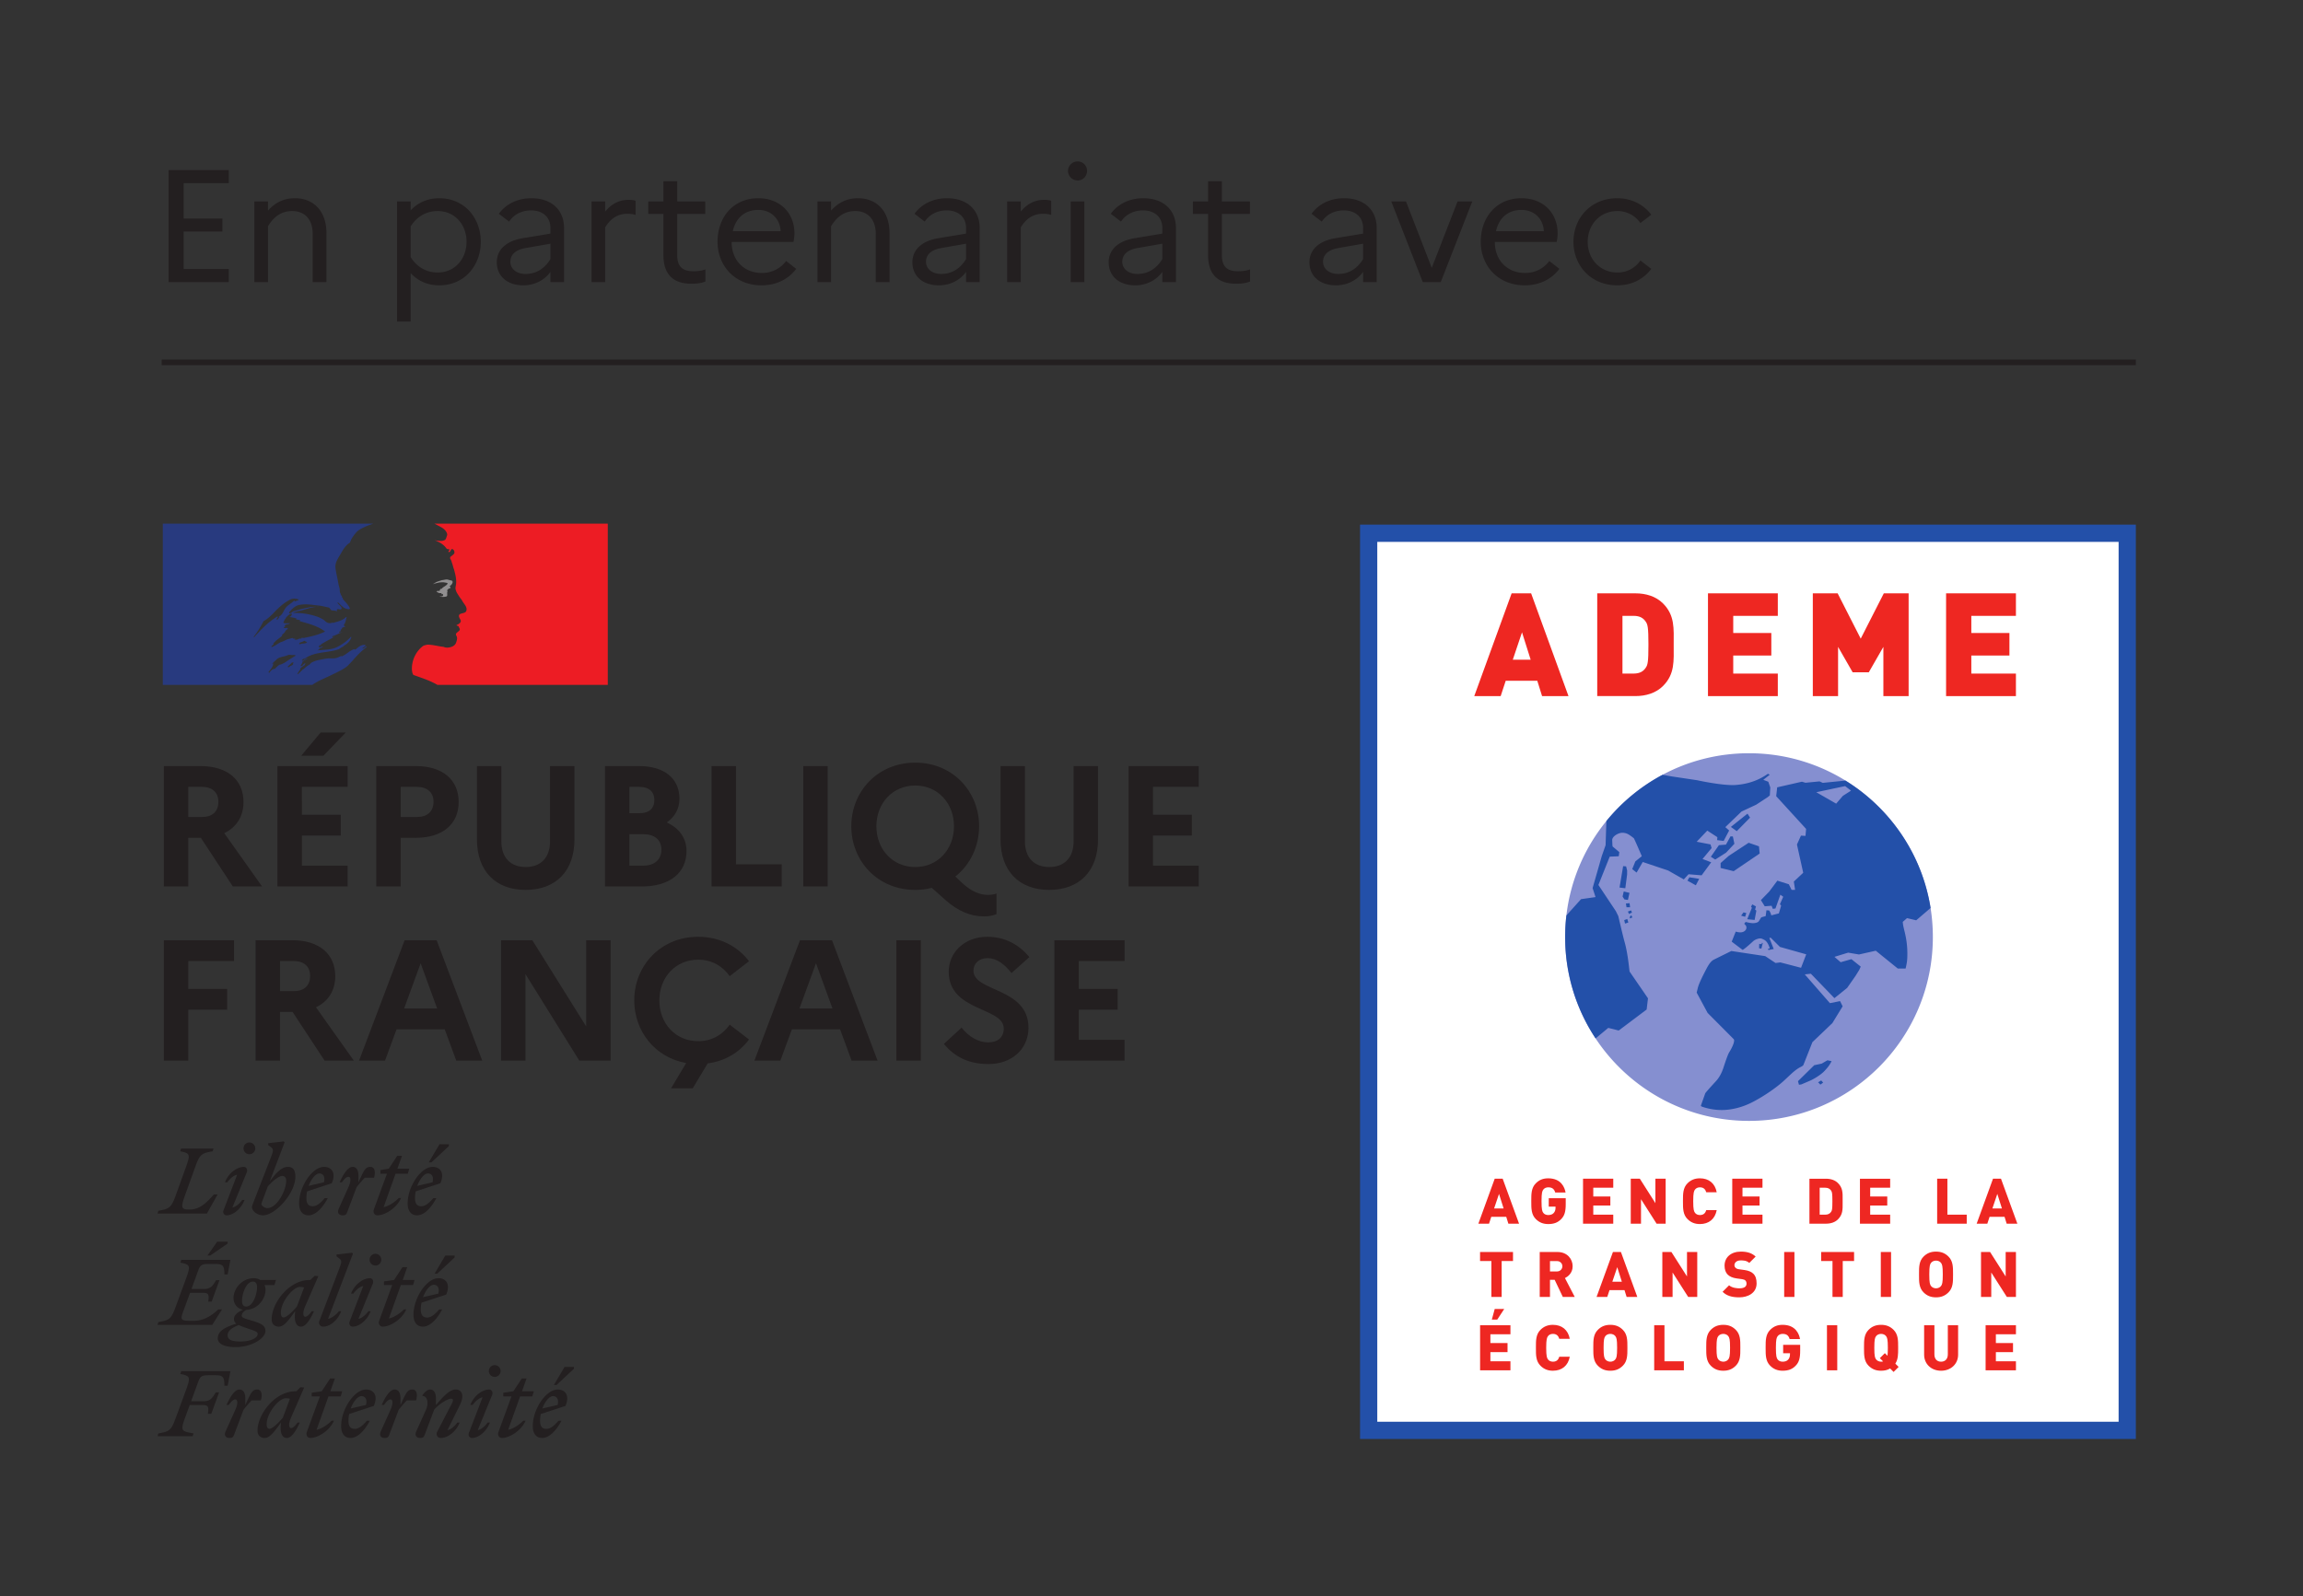 <svg xmlns="http://www.w3.org/2000/svg" xml:space="preserve" width="137.747" height="95.507"><rect width="100%" height="100%" fill="#333333" stroke="none"/><path d="M72.703 555.09h887.82" style="fill:none;stroke:#231f20;stroke-width:2.5;stroke-linecap:butt;stroke-linejoin:miter;stroke-miterlimit:10;stroke-dasharray:none;stroke-opacity:1" transform="matrix(.133 0 0 -.133 0 95.507)"/><path d="M84.676 364.129v-13.547h6.191c4.637 0 7.344 2.481 7.344 6.887 0 4.101-2.707 6.66-7.344 6.66zm-10.989 9.355h16.555c11.914 0 19.266-6.113 19.266-16.164 0-6.504-3.172-11.375-8.66-14.004l17.011-23.984h-13.144L90.32 341.227h-5.644v-21.895H73.687v54.152M135.445 378.133l8.743 10.437h11.296l-10.058-10.437zm-10.672-4.649h31.563v-9.355h-20.578V351.59h17.48v-9.356h-17.48v-13.535h20.578v-9.367h-31.563v54.152M180.191 364.129v-13.547h7.344c4.649 0 7.434 2.481 7.434 6.887 0 4.101-2.785 6.66-7.434 6.66zm-10.984 9.355h17.871c11.914 0 19.188-6.113 19.188-16.164 0-9.98-7.274-16.093-19.188-16.093h-6.887v-21.895h-10.984v54.152M247.359 373.484h10.989v-32.949c0-14.238-8.352-22.746-21.973-22.746-13.535 0-21.887 8.508-21.887 22.746v32.949h10.977v-33.879c0-7.273 4.101-11.531 10.988-11.531 6.738 0 10.906 4.258 10.906 11.531v33.879M283.055 342.848v-14.149h6.191c5.098 0 8.192 2.703 8.192 7.188 0 4.492-3.094 6.961-8.192 6.961zm0 21.281v-11.836h4.636c4.18 0 6.582 2.09 6.582 5.957 0 3.633-2.402 5.879-6.582 5.879zm-10.989 9.355h15.391c11.301 0 18.106-5.566 18.106-14.699 0-4.324-2.012-8.125-5.723-10.672 5.723-2.55 8.898-7.199 8.898-12.843 0-9.903-7.656-15.938-20.117-15.938h-16.555v54.152M319.988 373.484h10.985v-44.171h20.578v-9.981h-31.563v54.152M361.238 373.484h10.985v-54.152h-10.985v54.152M429.02 346.414c0 10.359-7.274 18.328-17.403 18.328-10.215 0-17.488-7.969-17.488-18.328 0-10.371 7.273-18.34 17.488-18.34 10.129 0 17.403 7.969 17.403 18.34zm15.246-30.871c1.152 0 2.703.156 3.867.617v-9.277c-1.789-.703-3.332-1.008-5.735-1.008-6.023 0-11.601 2.473-16.933 7.109l-6.426 5.735c-2.324-.625-4.793-.93-7.422-.93-17.097 0-28.777 13.145-28.777 28.625 0 15.469 11.68 28.621 28.777 28.621 17.012 0 28.703-13.152 28.703-28.621 0-9.055-4.023-17.336-10.683-22.598l3.25-3.086c4.179-3.8 7.89-5.187 11.379-5.187M482.82 373.484h10.985v-32.949c0-14.238-8.348-22.746-21.973-22.746-13.535 0-21.883 8.508-21.883 22.746v32.949h10.977v-33.879c0-7.273 4.101-11.531 10.984-11.531 6.738 0 10.91 4.258 10.91 11.531v33.879M507.535 373.484h31.563v-9.355h-20.575V351.59h17.481v-9.356h-17.481v-13.535h20.575v-9.367h-31.563v54.152M73.688 295.145h31.562v-9.356H84.676V273.25h17.48v-9.355h-17.48v-22.903H73.687v54.153M125.934 285.789v-13.547h6.191c4.641 0 7.344 2.481 7.344 6.887 0 4.101-2.703 6.66-7.344 6.66zm-10.985 9.356H131.5c11.914 0 19.27-6.114 19.27-16.165 0-6.503-3.176-11.375-8.665-14.003l17.012-23.985h-13.144l-14.395 21.895h-5.644v-21.895h-10.985v54.153M196.59 264.43l-7.422 20.351-7.434-20.351zm-14.621 30.715h14.394l20.5-54.153h-11.679l-5.188 14.082h-21.66l-5.184-14.082h-11.679l20.496 54.153M225.32 295.145h14.082l24.207-38.762v38.762h10.989v-54.153h-14.082l-24.211 38.918v-38.918H225.32v54.153M328.16 257.164l8.672-6.66c-4.18-5.723-10.684-9.746-18.574-10.75l-6.727-11.211h-9.746l6.805 11.367c-14.082 2.481-23.36 14.395-23.36 28.164 0 15.469 11.68 28.621 28.782 28.621 9.824 0 17.871-4.414 22.82-10.984l-8.672-6.731c-3.094 4.407-7.969 7.422-14.148 7.422-10.215 0-17.492-7.968-17.492-18.328 0-10.371 7.277-18.34 17.492-18.34 6.179 0 11.054 3.016 14.148 7.43M374.383 264.43l-7.422 20.351-7.434-20.351zm-14.621 30.715h14.394l20.5-54.153h-11.679l-5.188 14.082h-21.66l-5.184-14.082h-11.679l20.496 54.153M403.113 295.145h10.985v-54.153h-10.985v54.153M432.449 255.848c3.25-4.18 7.578-6.653 11.992-6.653 4.325 0 6.961 2.317 6.961 6.262 0 9.676-24.754 7.508-24.754 25.535 0 8.586 7.04 15.703 17.325 15.703 8.125 0 14.394-3.64 18.953-9.129l-8.047-7.199c-3.172 4.102-6.727 6.731-10.828 6.731-3.789 0-6.27-2.473-6.27-5.645 0-9.668 24.754-7.422 24.754-25.762-.144-10.058-8.035-16.242-17.937-16.242-9.133 0-15.325 3.321-20.118 9.043l7.969 7.356M474.168 295.145h31.562v-9.356h-20.578V273.25h17.481v-9.355h-17.481v-13.536h20.578v-9.367h-31.562v54.153" style="fill:#231f20;fill-opacity:1;fill-rule:nonzero;stroke:none" transform="matrix(.133 0 0 -.133 0 95.507)"/><path d="m138.121 418.977.059.031c.187.086.371.207.539.347-.031.012-.051.012-.071.024-.175-.133-.351-.266-.527-.402M164.695 427.836c-.058-.039-.117-.094-.187-.133.109 0 .187.027.187.133" style="fill:#283a7f;fill-opacity:1;fill-rule:nonzero;stroke:none" transform="matrix(.133 0 0 -.133 0 95.507)"/><path d="M132.352 430.578c-.137.141.41 0 .546.27h-1.093c-.137 0-.137.14-.137.281-.695-.141-1.516-.41-2.199-.551-.957-.269-1.785-.961-2.879-1.23-1.516-.551-2.754-1.793-4.395-2.328-.129 0-.129.125-.129.265.129.41.684.555.95.965 0 .125 0 .277-.129.277 1.105 1.5 2.597 2.321 3.976 3.551v.418c.41.555 1.102.82 1.375 1.512.137.41.684.949 1.367 1.226-.136.133-.41.133-.41.411-.547 0-1.093-.278-1.648.144.262.258.555.399.848.477a.514.514 0 0 0-.293.211c-.137.269.265.57.683.679.547.141 1.231.141 1.641.551-.957.141-2.051-.269-3.016.27.692 1.789 1.785 3.289 3.426 4.109.137 0 .41 0 .41-.125 0-.695-.41-1.231-1.094-1.371 1.094-.27 2.2-.27 3.282-.824-.125-.278-.411-.141-.536-.141.684-.418 1.504-.137 2.176-.687-.41-.411-.82 0-1.23 0 4.258-1.231 8.769-2.192 12.344-4.93-3.008-1.512-6.161-2.199-9.461-2.879-.411 0-.676 0-1.086.129 0-.129 0-.41-.145-.41-.547 0-.957 0-1.367-.27-.547-.269-1.367-.41-1.777 0m-2.813-9.531-.031-.031c-.516-.36-1.024-.731-1.563-1.047-.593-.344-1.211-.59-1.816-.879 0 .019-.008.027-.008.027-.051.059-.148.098-.234.051-.52-.27-.969-.641-1.379-1.039a9.105 9.105 0 0 1-.195-.191l-.008-.012-.02-.008c-.058-.059-.129-.117-.187-.191l-.02-.02c-.008-.012-.008-.012-.008-.019-.097-.098-.207-.2-.304-.309-.067-.094-.086-.141-.184-.199-.078-.063-.324-.063-.293.097v.032a3.764 3.764 0 0 0-.254-.129 2.02 2.02 0 0 1-.207-.121c-.027.019-.058.019-.098.019a.158.158 0 0 1-.097-.039 6.634 6.634 0 0 1-.496-.41 9.648 9.648 0 0 1-.801-.84l-.012-.012c-.008-.019-.019-.027-.019-.039-.008-.019-.028-.043-.039-.062l-.047-.047c0-.012 0-.024-.012-.024-.027-.046-.059-.085-.086-.14-.012 0-.012-.008-.012-.008-.019-.031-.058-.039-.117-.051a.218.218 0 0 1-.058.078.244.244 0 0 0-.039.075c-.028.07-.067.152-.106.218v.012c-.019.008-.031.039-.039.059.137.16.293.332.43.492.008.019.019.027.027.039l.137.18c.09.089.156.187.234.289.031.039.059.07.09.113.145.184.293.387.43.566 0 .008 0 .008.007.02l.051.094c.067.093.137.199.196.285.046.094.105.179.144.285.012.008.012.008.012.019.008.008.008.02.019.028.008.019.008.031.02.039.039.109.098.219.137.332a.666.666 0 0 0 .039.117c.019.051.027.102.039.152.008.008.008.02.008.04.019.058.039.132.05.191a.125.125 0 0 1-.019.098c.144.261.332.5.547.73l-.059-.019c-.207-.129-.332-.313-.508-.438-.168-.121-.429.059-.254.199.118.086.215.192.313.278l.019.019c.223.231.438.516.692.699.156.114.285.211.422.321.019.019.039.043.066.058.09.133.188.231.305.344 0 .012.008.012.008.02 1.32 1.257 3.527 1.21 5.253 2.011.684.27 1.504-.14 2.2 0 .41 0 .808 0 1.218-.273-1.218-.68-2.363-1.43-3.484-2.129m2.461-1.129c-.07-.16-.215-.293-.344-.398.176-.04.293-.125.188-.219-.324-.293-.625-.594-1.047-.727a.767.767 0 0 0-.203-.027c-.168-.172-.344-.317-.528-.481-.148-.148-.898-.039-.675.172.351.297.664.629 1.015.95.196.179.403.351.567.539.097.121.175.23.293.308.117.082.839.145.734-.117m-6.367 20.527c-.149-.265-.293-.297-.41-.535-.149-.285-.274-.422-.559-.562-.125 0-.262 0-.262.14.137.547.547 1.102 1.082 1.242.149 0 .149-.14.149-.285m-11.387-9.047s-.129.137-.129.27c1.77 2.34 3.156 4.531 4.387 7 1.785.957 3.25 2.359 4.656 3.828 2.324 2.473 4.805 4.676 7.676 6.039 1.105.41 2.473.27 3.566-.14-.41-.536-1.093-.411-1.64-.821-.149 0-.274 0-.41.145.136.14.136.265.136.41-1.379-1.512-3.293-2.199-4.386-3.981-.829-1.375-1.375-3.152-3.153-3.558-.547-.145.125.406-.136.265-4.25-2.597-7.266-5.757-10.567-9.457m20.977-3.023c-.274 0-.821-.125-.684.152.125.68 1.102.68 1.649.961.273.129.683.41.949.27.281-.41.691-.27.965-.551-.821-.832-1.914-.41-2.879-.832m21.082-9.809c.781.782 1.562 1.614 2.343 2.45h-.007c1.445 1.652 2.879 3.218 4.57 4.668.508.464 1.016.875 1.473 1.195.148.141.148.406.285.551-.696-.285-1.106-.821-1.778-1.106-.136 0-.273.145-.136.285.488.36.976.727 1.465 1.098-.032-.012-.059-.012-.098-.012-.149 0-.149.145-.149.27-1.765.285-3.144-.945-4.375-2.043-.273-.133-.546.137-.683.137-2.07-.692-3.563-2.473-5.625-3.293v.273c-.82-.273-1.621-.773-2.461-.961-1.238-.269-2.332-.133-3.426-.133-1.66-.168-3.32-.539-4.992-.886-.039-.012-.098-.024-.145-.043-.89-.239-1.73-.578-2.55-1.028l-.086-.05c-.071-.083-.137-.172-.207-.239-.293-.32-.547-.621-.938-.82-.84-.43-1.531-1.172-2.273-1.781-.051-.051-.129-.059-.215-.059-.742-.723-1.465-1.434-2.207-2.121-.059-.055-.274-.082-.422-.055l.012.016c.027.051.058.078.078.129.105.187.234.379.351.582.125.207.274.418.411.629.175.289.378.57.566.84.066.066.047.129 0 .179-.031.047-.109.071-.176.071.684.656 1.492 1.226 2.285 1.714v.028c-.078-.035-.215.047-.148.137.09.121.148.246.234.371.02.039.039.078.051.121-.039.039-.07.078-.109.105-.215-.14-.457-.265-.645-.445-.32-.289-.574-.902-1.082-.891-.031 0-.129 0-.207.028a.42.42 0 0 0-.137.05c0 .008.012.02.012.032.008.007.02.027.02.039.007.007.019.015.019.043.027.039.047.066.067.105.019.039.05.078.07.121.019.031.027.063.047.09.039.059.07.121.09.172.027.047.046.086.086.133.058.093.117.207.175.297.032.046.051.097.078.152.051.074.09.168.149.246.066.109 0 .211-.098.238.254.332.567.614.938.821h-.051c.527.261 1.055.593 1.582.879.07.074.148.144.227.191-.782-.246-1.485-.609-2.18-1.07 0 0-.184-.067-.235-.129 0 0-.156-.059-.339.129a.181.181 0 0 0-.032.113c.129.269.539.406.821.68.129 0 .273 0 .273-.141 4.387 3.43 10.422 2.602 15.488 4.391l1.231.82c.683.266 1.242.961 2.062 1.371 1.082.828 1.914 1.777 2.325 3.148 0 .137-.129.27-.129.27a21.407 21.407 0 0 0-6.035-4.523c-2.879-1.5-6.036-1.223-9.051-1.633.144.277.418.277.683.277 0 .41.282.535.555.82h.41c.137 0 .137.27.266.27.281 0 .691.141.554.141-.41.535-1.23-.411-1.914 0 .274.265.129.675.411.82h.539c0 .265.281.535.281.535 2.062 1.242 3.976 2.203 5.898 3.293-.41 0-.691-.41-1.101-.133.273 0 0 .41.273.41 1.512.418 2.742 1.239 4.246 1.782-.547 0-.957-.411-1.504 0 .274.14.411.41.821.41v.41c0 .141.136.141.265.141-.129 0-.265.136-.265.136.136.274.558.133.832.41-.149 0-.422 0-.422.133.422.555 1.094.699 1.789.832-.137.278-.547 0-.547.278 0 .14.137.14.262.14h-.262c-.273.129-.148.41-.148.539.82.961.82 2.192 1.23 3.289-.125 0-.262 0-.262.145-1.379-1.512-3.566-2.063-5.617-2.613h-.691c-.684-.27-1.641-.27-2.324.14-.547.27-.832.68-1.379 1.09a14.977 14.977 0 0 1-3.426 1.648c-3.43 1.106-6.992 1.641-10.547 1.508 1.504.832 3.164.907 4.793 1.375 2.324.688 4.523 1.508 6.984 1.371-.41.137-.957 0-1.367 0-1.914.137-3.84-.41-5.89-.82-1.375-.273-2.606-.82-3.973-1.094-.832-.289-1.242-1.109-2.199-.968v.414c1.367 1.648 3.007 3.289 5.207 3.425 2.468.411 4.804 0 7.265-.277 1.778-.133 3.418-.543 5.215-.953.684 0 .82-1.098 1.367-1.231.821-.277 1.649 0 2.469-.554 0 .277-.137.554 0 .828.547.547 1.231-.141 1.777.137 1.106.683-.957 1.914-1.503 2.879 0 .144.136.277.136.277 1.086-.973 1.914-2.063 3.293-2.746.672-.278 2.324-.688 2.051.133-.684 1.507-2.051 2.75-3.145 4.121v.535c-.285 0-.285.14-.41.285v.535c-.558.285-.422.832-.703 1.242-.402.692-.129 1.641-.402 2.461-.274.828-.41 1.52-.547 2.336-.41 2.332-.957 4.383-1.231 6.582-.273 2.602 1.504 4.66 2.735 6.989.969 1.64 2.062 3.293 3.84 4.39.418 1.641 1.511 3.012 2.605 4.387 1.094 1.336 2.922 2.144 4.219 2.746a34.842 34.842 0 0 0 3.664 1.379h-94.7v-72.539h67.239c2.617 1.879 5.215 2.777 8.856 4.57 1.73.84 5.664 2.649 6.992 3.988" style="fill:#283a7f;fill-opacity:1;fill-rule:nonzero;stroke:none" transform="matrix(.133 0 0 -.133 0 95.507)"/><path d="M273.328 482.551h-78.039s.149-.02.742-.34c.637-.344 1.457-.781 1.965-1.051.996-.519 1.992-1.191 2.617-2.187.274-.41.684-1.231.41-1.785-.273-.688-.41-1.79-1.093-2.059-.821-.41-1.926-.41-2.883-.277-.555 0-1.094.136-1.641.277 2.051-.82 3.965-1.777 5.344-3.699.137-.282.684-.414 1.23-.414.137 0 .137-.278.137-.411-.273-.277-.547-.41-.41-.82h.41c.692.274.555 1.645 1.512 1.231.684-.411.957-1.368.547-2.055-.547-.551-1.094-.961-1.641-1.371a1.123 1.123 0 0 1 0-.961c.41-.539.547-1.102.684-1.652.41-.957.547-2.043.957-3.016.547-2.051 1.094-4.113.957-6.164 0-1.086-.547-2.059-.137-3.149.274-1.097.957-1.918 1.516-2.882.547-.821 1.093-1.368 1.504-2.188.82-1.379 2.332-2.738 1.64-4.387-.41-.964-1.926-.832-2.871-1.375-.832-.687-.137-1.773.274-2.468.671-1.231-.821-2.047-1.789-2.457.273-.411.82-.282.968-.551.137-.688.821-1.098.41-1.793-.558-.82-2.199-1.231-1.378-2.469.546-.957.195-2.019-.137-3.008-.41-1.242-1.504-1.785-2.461-2.062-.828-.27-1.785-.27-2.606-.125-.285.125-.546.265-.82.265-2.344.27-4.668.957-6.992.957-.684-.132-1.379-.277-1.926-.546-.613-.45-1.172-.95-1.66-1.469 0 0-.008 0-.008-.008a3.612 3.612 0 0 1-.305-.344l-.175-.199-.117-.152c-.399-.496-.77-1.02-1.075-1.578-.027-.028-.047-.071-.066-.102-.039-.066-.07-.117-.098-.191a12.614 12.614 0 0 1-1.047-2.52c-.925-3.137-.515-5.828.137-6.488.176-.168 4.524-1.52 7.551-2.86 1.414-.632 2.41-1.121 3.23-1.636h76.633v72.539" style="fill:#ed1c24;fill-opacity:1;fill-rule:nonzero;stroke:none" transform="matrix(.133 0 0 -.133 0 95.507)"/><path d="M199.93 456.086c.547-.141 1.375-.141 1.375-.41-.282-1.09-1.922-1.371-2.742-2.473h-.411c-.41-.265-.273-.961-.683-.961-.422.145-.832 0-1.242-.125.546-.554 1.242-.965 2.062-.82.137 0 .41-.285.41-.555 0 0 .137 0 .274.133.136 0 .273 0 .273-.133v-.551c-.41-.554-1.094-.265-1.641-.418 1.094-.269 2.176-.269 3.145 0 .828.282 0 1.649.555 2.344-.282 0 0 .41-.282.41.282.27.555.676.821.821.281 0 .691.136.82.418 0 .269-.539.41-.41.679.82.547 1.512 1.368 1.23 2.188-.129.41-1.23.41-1.906.691-.691.27-1.512 0-2.332-.14-.683 0-1.367-.418-2.062-.551-.957-.278-1.778-.82-2.598-1.367.957.41 1.914.547 3.019.82.821 0 1.512.211 2.325 0" style="fill:#918f90;fill-opacity:1;fill-rule:nonzero;stroke:none" transform="matrix(.133 0 0 -.133 0 95.507)"/><path d="m86.637 72.043.402 1.238c-5.324 1.012-6.016 1.012-3.898 6.817l2.18 5.965h5.886c2.649 0 2.688-1.083 2.285-3.961h1.524l3.515 9.66H97.02c-1.328-2.293-2.363-3.973-5.253-3.973h-5.813l3.086 8.453c.969 2.68 1.524 3.246 5.129 3.246h2.566c3.723 0 4.172-.996 4.172-4.765h1.473l1.25 6.57H81.512l-.403-1.242c4.29-.88 4.688-1.282 2.688-6.813l-4.816-13.14c-2-5.489-2.84-5.926-7.762-6.817l-.363-1.238Zm30.683 16.11c.762 2.6.352 4.89-1.64 4.89-2.364 0-2.969-1.813-5.36-6.98v2.968c0 2.117-.683 4.012-2.617 4.012-2.238 0-4.277-3.488-5.851-6.941h1.054c1.067 1.562 2.082 2.488 2.883 2.488.965 0 1.473-1.48 0-4.77l-4.336-9.61c-.801-1.812.039-2.968 1.817-2.968 1.074 0 1.55.278 2 1.442l4.25 11.257c1.199 1.493 2.273 2.77 3.632 4.211zm19.473 5.8-1.68.125-1.883-1.836h-.402c-9.129 0-17.019-10.262-17.019-17.71 0-2.09 1.277-3.29 3.281-3.29 2.351 0 4.687 3.367 7.293 6.969l-.125-1.281c-.324-3.692.801-5.688 2.715-5.688 2.254 0 4.297 3.492 5.847 6.93h-1.023c-1.094-1.559-2.09-2.48-2.891-2.48-.84 0-1.437 1.53 0 4.769zm-16.863-16.46c0 4.933 5.488 11.62 8.574 11.62.684 0 1.309-.082 1.883-.246l-3.203-8.523c-1.844-2.25-4.688-4.973-6.016-4.973-.762 0-1.238.633-1.238 2.121m20.234 12.461h3.68l-5.848-15.992c-.519-1.352.203-2.719 1.602-2.719 3.328 0 8.699 3.29 10.574 7.77h-1.035c-1.485-1.559-4.336-3.64-6.766-4.078l5.352 15.02h5.496l.683 2.288h-5.339l2.05 5.77h-2.121l-3.808-5.77-4.52-.648zm26.16-10.98h-1.367c-1.719-2.043-3.562-3.645-5.41-3.645-1.875 0-2.84 1.125-2.84 3.645 0 1.046.117 2.078.32 3.05l11.086 3.637c2.176 5.133-.441 7.383-3.476 7.383-5.254 0-11.211-8.774-11.211-16.473 0-3.449 1.64-5.328 4.207-5.328 2.988 0 6.125 2.93 8.691 7.73m-3.808 11.098c1.476 0 2.765-1.117 2.082-3.968l-6.895-1.598c1.211 3.2 3.211 5.566 4.813 5.566m24.601-1.918c.762 2.602.36 4.891-1.64 4.891-2.375 0-2.969-1.813-5.372-6.98v2.968c0 2.117-.683 4.012-2.609 4.012-2.234 0-4.285-3.488-5.848-6.941h1.036c1.093 1.562 2.078 2.488 2.89 2.488.965 0 1.485-1.48 0-4.77l-4.328-9.61c-.801-1.812.039-2.968 1.809-2.968 1.082 0 1.562.277 2 1.442l4.25 11.257a68.306 68.306 0 0 0 3.64 4.211zm.078-13.941c-.8-1.813.039-2.969 1.797-2.969 1.082 0 1.571.277 2.012 1.442l4.238 11.257c1.973 2.407 6.016 4.973 7.617 4.973 1.161 0 1.004-.965.235-2.414l-6.524-12.54c-.644-1.237.203-2.718 1.602-2.718 3.203 0 7 2.89 8.535 6.93h-1.055c-1.027-1.48-2.793-3.121-4.433-3.41l5.605 11.34c.723 1.449 1.082 2.812 1.082 3.89 0 1.84-1.054 3.051-2.957 3.051-2.773 0-5.586-3.133-8.906-6.98v2.968c0 2.117-.676 4.012-2.598 4.012-1.203 0-2.375-1.055-3.449-2.524v-.402c2.09.113 3.008-3.008 1.524-6.297zm35.293 24.52a2.637 2.637 0 0 1 2.645 2.636c0 1.442-1.211 2.645-2.645 2.645a2.64 2.64 0 0 1-2.636-2.645 2.604 2.604 0 0 1 2.636-2.637m-1.125-8.02c.45 1.49-.554 2.333-1.316 2.333-3.203 0-7.012-2.879-8.535-6.941h1.043c1.047 1.488 2.804 3.128 4.445 3.414l-6.125-15.954c-.566-1.48.547-2.32 1.32-2.32 3.035 0 6.61 2.93 8.133 6.93h-1.043c-1.047-1.48-2.812-3.121-4.445-3.41zm4.973-.757h3.68l-5.84-15.992c-.528-1.352.187-2.719 1.601-2.719 3.321 0 8.692 3.29 10.578 7.77h-1.046c-1.485-1.559-4.325-3.64-6.778-4.078l5.371 15.02h5.481l.691 2.288h-5.32l2.039 5.77h-2.129l-3.797-5.77-4.531-.648zm23.953 5.125 7.805 7.293v.84h-4.192l-4.812-8.133zm2.207-16.105h-1.367c-1.727-2.043-3.563-3.645-5.399-3.645-1.886 0-2.851 1.125-2.851 3.645 0 1.046.125 2.078.32 3.05l11.106 3.637c2.148 5.133-.45 7.383-3.489 7.383-5.253 0-11.218-8.774-11.218-16.473 0-3.449 1.64-5.328 4.207-5.328 3 0 6.125 2.93 8.691 7.73m-3.808 11.098c1.484 0 2.753-1.117 2.089-3.968l-6.894-1.598c1.203 3.2 3.203 5.566 4.805 5.566M94.566 153.332l7.813 5.367v.84h-4.727l-4.324-6.207zm-3.203-16.793c2.649 0 2.688-1.078 2.285-3.961h1.524l3.527 9.66h-1.523c-1.32-2.289-2.375-3.968-5.246-3.968H86.12l2.918 8.05c.969 2.68 1.524 3.207 5.129 3.207h2.566c3.723 0 4.172-.996 4.172-4.734h1.473l1.25 6.574H81.512l-.403-1.238c4.29-.879 4.688-1.281 2.688-6.809l-4.816-13.136c-2-5.496-2.84-5.934-7.762-6.813l-.363-1.25h24.601l4.402 6.969h-1.68c-2.812-2.637-6.335-5.156-11.257-5.156-6.535 0-5.93.277-3.781 6.25l2.336 6.355zm28-17.148c0 2.57-2.277 3.492-6.008 4.609-3.203.973-4.636 1.242-4.636 2.293 0 .84.664 1.84 2.039 2.566 5.246.274 8.644 5 8.644 8.969 0 .84-.148 1.563-.441 2.203h4.453l.684 2.282h-7.051a5.535 5.535 0 0 1-2.84.808c-5.578 0-9.18-4.891-9.18-8.859 0-3 1.922-4.891 4.246-5.321-2.605-1.171-4.05-2.535-4.05-4.14 0-.91.32-1.563 1.082-2.153-6.004-1.765-8.367-3.769-8.367-6.605 0-2.773 3.64-3.934 7.968-3.934 7.332 0 13.457 3.961 13.457 7.282m-8.683 10.976c-1.328 0-1.844 1.125-1.844 2.414 0 3.567 1.922 8.809 4.922 8.809 1.328 0 1.844-1.117 1.844-2.399 0-3.57-1.922-8.824-4.922-8.824m-8.301-12.937c0 2.133 2.051 3.453 4.973 4.609.964-.48 2.402-.996 4.324-1.637 3.047-1.011 4.211-1.41 4.211-2.324 0-1.969-3.332-3.445-7.852-3.445-3.808 0-5.656.801-5.656 2.797m40.793 26.601-1.699.129-1.875-1.847h-.391c-9.141 0-17.031-10.25-17.031-17.704 0-2.089 1.277-3.289 3.281-3.289 2.363 0 4.688 3.368 7.285 6.969l-.109-1.281c-.332-3.688.801-5.688 2.726-5.688 2.235 0 4.286 3.481 5.848 6.93h-1.043c-1.086-1.559-2.082-2.48-2.891-2.48-.839 0-1.437 1.523 0 4.769zm-16.875-16.461c0 4.934 5.496 11.621 8.574 11.621.684 0 1.328-.082 1.883-.238l-3.211-8.531c-1.836-2.25-4.68-4.973-5.996-4.973-.762 0-1.25.641-1.25 2.121m21.238-2.73 11.172 29.293-.359.437-7.012-.8v-.836l1.355-1.043c1.243-.961.84-1.879-.273-4.852l-8.73-23c-.645-1.238.195-2.719 1.601-2.719 3.203 0 6.602 2.891 8.137 6.93h-1.047c-1.043-1.48-3.203-3.121-4.844-3.41m21.309 23.969a2.634 2.634 0 0 1 2.636 2.644 2.655 2.655 0 0 1-2.636 2.637 2.638 2.638 0 0 1-2.637-2.637 2.618 2.618 0 0 1 2.637-2.644m-1.133-8.02c.461 1.492-.547 2.332-1.309 2.332-3.203 0-7.019-2.891-8.535-6.941h1.047c1.043 1.492 2.801 3.129 4.441 3.414l-6.121-15.953c-.566-1.481.555-2.321 1.309-2.321 3.055 0 6.621 2.93 8.145 6.93h-1.055c-1.035-1.48-2.793-3.121-4.434-3.41zm4.973-.758h3.691l-5.84-15.992c-.527-1.348.195-2.719 1.602-2.719 3.32 0 8.691 3.289 10.566 7.77h-1.035c-1.484-1.559-4.328-3.641-6.77-4.078l5.364 15.019h5.488l.684 2.282h-5.325l2.032 5.781h-2.118l-3.8-5.781-4.539-.641zm23.964 5.125 7.813 7.293v.84h-4.219l-4.797-8.133zm2.207-16.105h-1.367c-1.718-2.043-3.566-3.641-5.402-3.641-1.895 0-2.852 1.121-2.852 3.641 0 1.047.118 2.078.325 3.051l11.093 3.636c2.168 5.133-.449 7.383-3.476 7.383-5.254 0-11.223-8.769-11.223-16.469 0-3.453 1.641-5.332 4.211-5.332 2.988 0 6.121 2.93 8.691 7.731m-3.808 11.105c1.484 0 2.762-1.125 2.078-3.976l-6.895-1.598c1.211 3.199 3.215 5.574 4.817 5.574M96.012 201.445H81.434l-.403-1.238c4.29-.879 4.688-1.277 2.688-6.812l-4.727-13.137c-2.012-5.492-2.851-5.93-7.773-6.813l-.371-1.25h22.195l4.816 8.582h-1.691c-2.715-3.004-5.926-6.769-10.848-6.769-3.73 0-4.172.637-2.168 6.25l4.727 13.137c1.96 5.496 2.851 5.933 7.773 6.812zm16.144-2.554a2.634 2.634 0 0 1 2.645 2.632 2.667 2.667 0 0 1-2.645 2.645 2.64 2.64 0 0 1-2.636-2.645 2.607 2.607 0 0 1 2.636-2.632m-1.125-8.024c.449 1.488-.554 2.328-1.316 2.328-3.203 0-7.012-2.882-8.535-6.937h1.043c1.047 1.488 2.793 3.129 4.433 3.406l-6.113-15.937c-.574-1.481.559-2.329 1.32-2.329 3.047 0 6.61 2.93 8.125 6.93h-1.035c-1.055-1.48-2.805-3.121-4.445-3.398zm21.797-2.121c0 3.246-1.199 4.449-3.445 4.449-2.805 0-5.449-2.961-8.086-6.566l6.687 17.578-.359.438-7.012-.801v-.84l1.356-1.031c1.25-.965.84-1.965-.281-4.856l-7.208-18.582c-.519-1.371-1.171-2.969-1.171-3.406 0-1.926 2.617-3.731 4.98-3.731 5.438 0 14.539 9.821 14.539 17.348m-12.617-14.101c-1.082 0-2.645 1-2.645 1.89 0 .274.477 1.516 1.082 3.07l1.797 4.782c1.926 2.269 4.856 4.73 6.496 4.73.997 0 1.766-.648 1.766-2.133 0-4.371-4.102-12.339-8.496-12.339m27.199 4.492h-1.359c-1.719-2.051-3.574-3.653-5.41-3.653-1.895 0-2.84 1.133-2.84 3.653 0 1.043.105 2.082.32 3.039l11.094 3.652c2.168 5.117-.449 7.367-3.485 7.367-5.246 0-11.222-8.769-11.222-16.468 0-3.438 1.652-5.329 4.211-5.329 3.008 0 6.133 2.93 8.691 7.739m-3.801 11.097c1.477 0 2.766-1.117 2.082-3.976l-6.894-1.602c1.191 3.223 3.211 5.578 4.812 5.578m24.602-1.918c.762 2.59.359 4.879-1.652 4.879-2.371 0-2.957-1.797-5.36-6.968v2.961c0 2.117-.683 4.007-2.609 4.007-2.246 0-4.285-3.492-5.848-6.937h1.035c1.082 1.566 2.078 2.488 2.879 2.488.977 0 1.496-1.48 0-4.762l-4.316-9.617c-.801-1.812.039-2.969 1.797-2.969 1.086 0 1.574.278 2.011 1.45l4.239 11.261c1.211 1.481 2.285 2.758 3.652 4.207zm2.879 1.789h2.922l-5.852-15.976c-.515-1.363.195-2.731 1.602-2.731 3.332 0 8.703 3.286 10.586 7.77h-1.043c-1.485-1.563-4.336-3.645-6.778-4.082l5.36 15.019h5.5l.683 2.29h-5.343l2.062 5.773h-2.129l-3.808-5.773-3.762-.649zm22.961 5.129 7.812 7.293v.84h-4.211l-4.812-8.133zm2.187-16.097h-1.347c-1.731-2.051-3.567-3.653-5.411-3.653-1.886 0-2.843 1.133-2.843 3.653 0 1.043.117 2.082.312 3.039l11.106 3.652c2.156 5.117-.442 7.367-3.496 7.367-5.235 0-11.223-8.769-11.223-16.468 0-3.438 1.641-5.329 4.219-5.329 3.008 0 6.133 2.93 8.683 7.739m-3.789 11.097c1.473 0 2.762-1.117 2.078-3.976l-6.894-1.602c1.203 3.223 3.195 5.578 4.816 5.578" style="fill:#231f20;fill-opacity:1;fill-rule:nonzero;stroke:none" transform="matrix(.133 0 0 -.133 0 95.507)"/><path d="M960.523 70.793H611.629v411.305h348.894V70.793" style="fill:#2350a9;fill-opacity:1;fill-rule:nonzero;stroke:none" transform="matrix(.133 0 0 -.133 0 95.507)"/><path d="M619.383 78.547H952.77V474.34H619.383V78.547" style="fill:#fff;fill-opacity:1;fill-rule:nonzero;stroke:none" transform="matrix(.133 0 0 -.133 0 95.507)"/><path d="M717.555 250.977c14.797-22.348 40.175-37.098 68.984-37.098 45.676 0 82.695 37.031 82.695 82.691 0 4.453-.351 8.821-1.023 13.075-3.848 24.214-18.215 44.921-38.254 57.316-12.625 7.797-27.488 12.301-43.418 12.301-14.043 0-27.285-3.504-38.867-9.692a82.936 82.936 0 0 1-25.262-20.812c-9.68-11.867-16.113-26.465-17.988-42.461a84.319 84.319 0 0 1-.567-9.727c0-16.851 5.04-32.519 13.7-45.593" style="fill:#858fd0;fill-opacity:1;fill-rule:nonzero;stroke:none" transform="matrix(.133 0 0 -.133 0 95.507)"/><path d="m829.773 364.484-12.96-2.757 8.937-5.141 3.016 3.508 3.664 2.34zm.184 2.457c20.039-12.386 34.406-33.097 38.254-57.308l-.012.012-6.453-5.532-4.133.977-1.933-1.699.136-1.149c.071-.519.305-1.59.704-3.195.82-3.297 1.242-6.578 1.242-9.781 0-2.985-.117-3.957-.782-6.84l-3.515-.016-9.902 8.024-7.551-1.696-4.864.825-6.171-1.891 2.785-2.41 4.843 1.371 4.188-3.352-.652-1.465-1.731-2.785-3.719-5.324-5.722-4.617-10.598 10.988-2.742-.293 11.309-12.945 4.57.918 1.152-2.34-4.621-7.551-8.973-8.566-4.035-10.227c-.097-.265-.515-.586-1.16-.898-1.301-.625-2.824-1.738-4.512-3.321-2.168-2.031-3.379-3.156-3.632-3.378-1.789-1.563-3.926-3.2-6.426-4.879a73.202 73.202 0 0 0-7.414-4.395c-4.336-2.211-9.219-3.437-13.641-3.437-2.891 0-5.832.496-8.691 1.461-.391.132-.645.332-.645.503l1.961 5.536c.09.265 1.75 2.14 4.875 5.547 1.414 1.542 2.559 3.636 3.359 6.132 1.192 3.676 2.032 5.938 2.52 6.739 1.797 2.894 2.645 5.367 2.051 5.968l-11.731 11.789-4.922 9.149.528 2.164c.371 1.504 1.554 4.148 3.847 8.512 1.231 2.367 2.247 3.609 3.379 4.168l7.832 3.867L793.844 288l4.64-3.09 2.176.262 9.297-2.422 2.324 6.059-11.816 3.328-4.18 4.16-.574-.152 1.953-4.946-2.363-.469-.254.579.82.152c.039-.047-.703 3.039-2.539 3.902-.656.309-1.094.598-1.758.598-.898 0-2.382-.555-3.156-1.266-2.578-2.382-4.598-4.011-4.785-3.863l-4.852 3.668 1.797 4.52.75-.18a6.09 6.09 0 0 1 1.379-.156c1.512 0 2.461.886 2.656 1.761.223 1.09-.527 1.621-.527 1.621.027.032-.461.524-.461.52 0-.066.703.789.664.789-.019 0 1.848-.477 2.91-.535 1.243-.074 2.453.211 2.95.758l1.171 1.851 1.985.555.34 2.621 1.222-.082s.672-.945.957-2.207l3.418.883 1.016 3.504-.547.621 1.492 3.359-1.297.918-2.199-6.195-1.211-.156-.527 1.382-3.086-.234-1.727 2.773 3.75 3.856 3.653 4.894 5.156-1.617 1.258-2.543 1.562.032-.566 3.718 4.219 3.957-2.813 12.715 1.797 3.996 2.043-.117.273 3.137-13.449 14.722.442 3.981 11.121 2.539 1.601-.477 6.328.614 1.465-.66 10.215 1.023zm-112.41-115.964 5.711 4.738 4.699-1.184 12.559 9.446.605 5.043-8.262 12.031c-.129.179-.664 7.703-2.265 13.332-.832 2.937-2.766 11.492-2.844 11.668l-1.082 2.179-7.844 11.782 5.09 12.734 4.063.18.242 1.871-3.008 2.516-.086.539-.098 2.382c0 1.633 2.743 3.262 4.578 3.262.489 0 1.008-.074 1.543-.223 1.282-.351 2.493-1.406 3.586-2.207.196-.14 3.614-8.121 3.614-8.121l-2.903-2.324-1.414-3.488 1.973-1.559 2.762 4.77 11.445-3.844 7.012-3.992 2.129 2.324 5.89-.488 4.305 5.863-3.895 1.481 4.082 4.914-.488 1.648-6.223 1.203 4.766 5.008 4.531-2.953-.097-1.328 2.929-.364 2.473 4.7-1.719 1.515 7.285 7.012 6.59 3.078 5.137 3.359.988.786.215 3.609-.879 2.559-2.265.875 2.898 2.285-.801.426c-1.933-1.293-6.551-4.461-14.59-5.04-5.722-.402-17.312 2.153-17.312 2.153l-11.484 1.722-4.016.708a83.016 83.016 0 0 1-25.262-20.801l-.351-10.852-1.731-4.949-4.109-14.359 1.316-4.047-6.523-.934-6.582-7.324a84.274 84.274 0 0 1-.555-9.727c0-16.851 5.039-32.519 13.691-45.593m12.872 53.222.359-1.566 1.496.5-.5 1.578zm61.746-10.824-1.036.137-.066-1.961 1.035-.192.625 2.516-.332.133zm27.714-62.273c0-.028-.886.984-.886.984 0-.039-1.387-.844-1.387-.844s1.043-1.047 1.016-1.047l1.257.907m1.926 10.043-2.609-1.512-3.328-.703-7.317-7.192.45-1.597 1.054.14 4.18 1.797c1.086.469 4.512 2.387 6.289 4.305 1.672 1.816 2.18 2.519 3.156 4.367zm-38.82 65.054 1.809-.504.535 1.68-1.278.305zm4.855 3.563s-2.101-5.137-2.101-5.16c0 0 3.312-.317 3.312-.34l.789 4.222-.574.43.391 1.445-1.672.911-.535-1.086zm-54.921-4.809c.019 0 1.152.445 1.152.445l-.449.965s-.645-.554-.637-.625l-.066-.785m-.833 3.113.461-1.093 1.348.601s-.371 1-.41 1zm-.906 3.61.262-1.684 1.602.004-.215 1.817zm-1.504 3.133.828-1.293 1.575-.235.703 3.176-2.578.621zm-1.367 4.035 2.598-.313.801 6.133.019 1.844-.461 1.863-1.336.106zm57.547 33.242-7.48-5.961 2.656-1.914 5.976 6.086zm-6.59-10.258-1.055.043-2.042-3.711-3.172-.25-3.625-5.222 1.972-1.247 4.883 3.106 3.731 3.988zm-1.816-8.711-3.692-3.254v-2.207l5.879-1.449 11.688 7.941-.313 3.243-4.629 1.601zm-17.727-9.652 4.406-.703-1.515-2.903-3.778 2.09.887 1.516" style="fill:#2350a9;fill-opacity:1;fill-rule:nonzero;stroke:none" transform="matrix(.133 0 0 -.133 0 95.507)"/><path d="m684.469 433.664-4.149-12.336h8.047zm9.023-28.691-2.148 6.879h-14.207l-2.266-6.879h-11.875l16.805 46.218h8.762l16.804-46.218h-11.875M740.094 438.469c-1.035 1.558-2.598 2.597-5.449 2.597h-5v-25.968h5c2.851 0 4.414 1.043 5.449 2.597.91 1.301 1.23 2.532 1.23 10.387 0 7.793-.32 9.09-1.23 10.387zm7.785-28.953c-3.176-3.18-7.656-4.543-12.453-4.543h-17.129v46.218h17.129c4.797 0 9.277-1.359 12.453-4.539 5.391-5.39 4.805-11.3 4.805-18.57 0-7.269.586-13.18-4.805-18.566M768.102 404.973v46.218h31.406v-10.125h-20.047v-7.722h17.129v-10.129h-17.129v-8.117h20.047v-10.125h-31.406M846.98 404.973v22.136l-6.554-11.425h-7.266l-6.551 11.425v-22.136H815.25v46.218h11.164l10.379-20.382 10.383 20.382h11.16v-46.218H846.98M875.184 404.973v46.218h31.406v-10.125h-20.059v-7.722h17.137v-10.129h-17.137v-8.117h20.059v-10.125h-31.406M671.922 174.492l2.207 6.551 2.07-6.551zm.273 13.379-7.355-20.226h4.797l1.015 3.085h6.727l.957-3.085h4.805l-7.364 20.226h-3.582M696.258 167.473c2.566 0 4.316.672 5.847 2.25v.004c1.477 1.5 2.024 3.328 2.024 6.726v2.633H696.5v-3.762h3.047v-.531c0-.988-.301-1.832-.859-2.383-.547-.586-1.368-.887-2.43-.887-.93 0-1.731.356-2.199.969-.489.641-.809 1.352-.809 5.27 0 3.879.32 4.593.809 5.234.468.625 1.289.996 2.199.996 1.719 0 2.676-.699 3.152-2.324h4.649c-.379 2.117-1.864 6.375-7.801 6.375-2.305 0-4.035-.691-5.586-2.254-2.031-2.027-2.031-4.777-2.031-7.687v-.688c0-2.91 0-5.66 2.031-7.687 1.531-1.536 3.308-2.254 5.586-2.254M716.52 175.816h7.675v4.055h-7.675v3.949h8.984v4.051H711.91v-20.226h13.594v4.05h-8.984v4.121M749.07 167.645v20.226h-4.609v-11.004l-7.004 11.004h-4.082v-20.226h4.609v11.003l7.004-11.003h4.082M767.32 173.73c-.3-.996-.945-2.207-2.832-2.207-.918 0-1.726.356-2.195.969-.488.641-.832 1.391-.832 5.27 0 3.871.344 4.625.832 5.261.469.618 1.277.969 2.195.969 1.887 0 2.532-1.211 2.832-2.207h4.707c-.761 3.985-3.504 6.258-7.558 6.258-2.274 0-4.051-.719-5.594-2.254-2.023-2.027-2.023-4.777-2.023-7.684v-.691c0-2.91 0-5.66 2.023-7.687 1.543-1.536 3.32-2.254 5.594-2.254 4.054 0 6.797 2.273 7.558 6.257h-4.707M783.621 175.816h7.684v4.055h-7.684v3.949h8.992v4.051H779.02v-20.226h13.593v4.05h-8.992v4.121M823.465 172.957c-.586-.859-1.426-1.266-2.649-1.266h-2.48v12.118h2.48c1.223 0 2.063-.403 2.649-1.266.457-.66.586-1.367.586-4.793 0-3.617-.149-4.16-.586-4.793zm5.195 3.914v1.758c.028 2.879.047 5.148-2.082 7.266-1.289 1.289-3.152 1.968-5.41 1.968h-7.441v-20.222h7.441c2.258 0 4.121.675 5.41 1.964 2.129 2.122 2.11 4.391 2.082 7.266M841.051 175.813h7.676v4.05h-7.676v3.946h8.984v4.054h-13.594v-20.222h13.594v4.05h-8.984v4.122M875.77 187.871h-4.602v-20.226h13.301v4.05h-8.699v16.176M896.012 174.492l2.207 6.551 2.07-6.551zm6.418-6.847h4.804l-7.363 20.226h-3.586l-7.351-20.226h4.793l1.015 3.085h6.731l.957-3.085M670.699 134.68h4.621v16.172h5.098v4.05h-14.816v-4.05h5.097V134.68M700.172 146.148h-3.125v4.672h3.125c1.594 0 2.453-1.199 2.453-2.332 0-1.133-.859-2.34-2.453-2.34zm3.82-2.855c.762.383 3.25 1.879 3.25 5.195 0 3.188-2.351 6.414-6.836 6.414h-7.968V134.68h4.609v7.707h2.109l3.672-7.707h5.363l-4.414 8.5.215.113M725.086 141.523l2.215 6.555 2.07-6.555zm.273 13.379-7.363-20.222h4.805l1.023 3.082h6.731l.965-3.082h4.804l-7.371 20.222h-3.594M747.574 154.902V134.68h4.61v11l7.023-11h4.07v20.222h-4.609v-11l-7.012 11h-4.082M784.547 146.793l-2.5.348c-.672.078-1.199.308-1.57.679-.43.43-.481.934-.481 1.133 0 1.039.859 2.16 2.754 2.16h.156c.91.008 2.492.012 3.77-1.125l2.863 2.86c-1.633 1.539-3.703 2.23-6.641 2.23-4.386 0-7.335-2.531-7.335-6.301 0-1.718.46-3.062 1.359-3.992.887-.91 2.246-1.508 4.023-1.762l2.508-.343c.676-.09 1.184-.301 1.504-.621.324-.364.481-.817.481-1.399 0-.957-.559-2.101-3.215-2.101-.946 0-3.223.132-4.629 1.359L774.676 137c1.785-1.75 4.062-2.496 7.519-2.496 3.868 0 7.774 1.937 7.774 6.273 0 1.973-.489 3.399-1.477 4.364-.847.847-2.176 1.398-3.945 1.652M806.98 154.902h-4.609V134.68h4.609v20.222M824.098 134.68h4.609v16.172h5.098v4.05H819v-4.05h5.098V134.68M845.828 134.68h4.61v20.222h-4.61V134.68M872.887 139.582c-.379-.492-1.16-1.023-2.227-1.023-1.062 0-1.855.531-2.234 1.023-.5.66-.801 1.34-.801 5.211 0 3.887.313 4.598.801 5.238.476.621 1.316.996 2.234.996.918 0 1.75-.375 2.227-.996.488-.64.812-1.351.812-5.238 0-3.871-.304-4.551-.812-5.211zm5.422 5.559c.007 2.902.007 5.652-2.024 7.683-1.562 1.559-3.301 2.254-5.625 2.254-2.332 0-4.062-.695-5.625-2.258-2.031-2.027-2.031-4.777-2.019-7.679v-.696c-.012-2.906-.012-5.652 2.019-7.683 1.563-1.559 3.293-2.258 5.625-2.258 2.324 0 4.063.699 5.625 2.262 2.031 2.027 2.031 4.773 2.024 7.679v.696M906.598 134.68v20.222h-4.618v-11l-7.011 11h-4.082V134.68h4.609v11l7.02-11h4.082M670.25 109.863h7.707v4.075h-7.707v3.953h9.016v4.074h-13.645v-20.297h13.645v4.066h-9.016v4.129M672.195 129.262l-1.3-4.774h2.441l3.125 4.774h-4.266M701.227 115.852h4.726c-.769 4-3.523 6.285-7.586 6.285-2.285 0-4.062-.719-5.605-2.262-2.043-2.035-2.043-4.797-2.032-7.715v-.691c-.011-2.918-.011-5.676 2.032-7.711 1.543-1.547 3.32-2.266 5.605-2.266 4.063 0 6.817 2.285 7.586 6.281h-4.726c-.301-1-.946-2.214-2.832-2.214-.926 0-1.739.355-2.207.972-.497.645-.84 1.403-.84 5.282 0 3.886.343 4.64.84 5.285.468.621 1.281.968 2.207.968 1.886 0 2.531-1.214 2.832-2.214M726.434 106.586c-.489-.641-1.329-1.027-2.239-1.027-.906 0-1.738.386-2.234 1.027-.5.656-.801 1.34-.801 5.227 0 3.91.301 4.593.801 5.253.477.629 1.316 1 2.234 1 .918 0 1.758-.371 2.239-1 .507-.66.808-1.343.808-5.253 0-3.887-.301-4.571-.808-5.227zm-2.239 15.551c-2.332 0-4.07-.699-5.632-2.266-2.043-2.031-2.032-4.793-2.032-7.711v-.691c0-2.918-.011-5.676 2.032-7.711 1.562-1.57 3.3-2.266 5.632-2.266 2.336 0 4.075.696 5.637 2.266 2.039 2.031 2.039 4.789 2.031 7.703v.703c.008 2.922.008 5.676-2.031 7.711-1.562 1.563-3.301 2.262-5.637 2.262M748.531 121.965h-4.617v-20.297h13.348v4.066h-8.731v16.231M777.223 106.586c-.496-.641-1.328-1.027-2.235-1.027-1.074 0-1.855.531-2.238 1.027-.496.66-.809 1.34-.809 5.227 0 3.902.321 4.617.809 5.253.48.625 1.32 1 2.238 1 .918 0 1.758-.371 2.235-1 .5-.66.812-1.343.812-5.253 0-3.887-.312-4.571-.812-5.227zm-2.235 15.551c-2.336 0-4.074-.699-5.636-2.262-2.039-2.035-2.032-4.797-2.032-7.715v-.691c0-2.918-.007-5.676 2.032-7.711 1.562-1.57 3.3-2.266 5.636-2.266 2.332 0 4.071.696 5.633 2.266 2.043 2.035 2.043 4.793 2.031 7.711v.691c.012 2.918.012 5.68-2.031 7.715-1.562 1.563-3.301 2.262-5.633 2.262M804.832 115.734h4.668c-.371 2.129-1.875 6.403-7.832 6.403-2.316 0-4.043-.699-5.605-2.266-2.043-2.031-2.032-4.793-2.032-7.711v-.691c0-2.918-.011-5.676 2.032-7.711 1.542-1.547 3.328-2.266 5.605-2.266 2.578 0 4.336.672 5.867 2.262v.004c1.485 1.504 2.031 3.336 2.031 6.742v2.645h-7.656v-3.774h3.067v-.535c0-.988-.301-1.836-.86-2.391-.554-.586-1.375-.886-2.449-.886-.93 0-1.73.355-2.207.972-.488.641-.813 1.352-.813 5.282 0 3.902.325 4.617.813 5.253.488.641 1.297 1 2.207 1 1.738 0 2.684-.695 3.164-2.332M821.609 101.668h4.629v20.297h-4.629v-20.297M848.875 108.727l-.039-.524-1.191 1.192-2.258-2.254 1.465-1.461-.45-.086c-.164-.035-.3-.035-.457-.035-1.066 0-1.855.531-2.226 1.027-.508.66-.813 1.34-.813 5.227 0 3.902.313 4.617.813 5.253.476.625 1.308 1 2.226 1 .926 0 1.758-.371 2.235-1 .488-.636.812-1.351.812-5.253 0-1.5-.07-2.481-.117-3.086zm3.582-3.875c1.164 1.863 1.164 4.179 1.164 6.628v.68c0 2.918 0 5.68-2.031 7.715-1.574 1.563-3.313 2.262-5.645 2.262-2.336 0-4.074-.699-5.636-2.266-2.032-2.031-2.032-4.793-2.032-7.711v-.691c0-2.918 0-5.676 2.032-7.711 1.574-1.57 3.312-2.266 5.636-2.266 1.551 0 2.832.301 3.914.926l.157.094 1.562-1.563 2.258 2.254-1.477 1.481.098.168M869.93 108.836v13.129h-4.621v-13.246c0-4.188 3.203-7.227 7.609-7.227 4.441 0 7.676 3.039 7.676 7.227v13.246h-4.629v-13.129c0-2.023-1.164-3.277-3.047-3.277-1.848 0-2.988 1.254-2.988 3.277M897.574 109.863h7.707v4.075h-7.707v3.953h9.024v4.074h-13.641v-20.297h13.641v4.066h-9.024v4.129" style="fill:#ee2722;fill-opacity:1;fill-rule:nonzero;stroke:none" transform="matrix(.133 0 0 -.133 0 95.507)"/><path d="M75.809 641.602h27.078v-5.903H82.586v-15.918h17.422v-5.836H82.586v-16.847h20.301v-5.91H75.809v50.414M114.402 627.488h6.121v-4.109c2.95 3.242 6.7 5.547 12.102 5.547 8.133 0 14.188-5.473 14.188-15.77v-21.968h-6.192v21.75c0 6.484-3.601 10.226-9.219 10.226-5.261 0-8.574-3.019-10.879-6.84v-25.136h-6.121v36.3M196.844 595.512c7.703 0 12.969 6.121 12.969 13.828 0 7.703-5.266 13.824-12.969 13.824-5.039 0-9.356-2.445-12.168-6.91v-13.828c2.812-4.469 7.129-6.914 12.168-6.914zm-18.293 31.976h6.125v-4.035c3.308 3.531 7.637 5.473 12.89 5.473 11.375 0 18.653-9.004 18.653-19.586 0-10.586-7.278-19.594-18.653-19.594-5.253 0-9.582 1.945-12.89 5.477v-21.75h-6.125v54.015M236.375 594.859c4.824 0 8.641 2.52 11.16 6.7v6.914l-10.73-1.875c-5.039-.789-7.278-3.094-7.278-6.262 0-3.098 2.668-5.477 6.848-5.477zm-12.961 5.258c0 5.621 4.172 9.656 11.953 10.875l12.168 2.02v2.523c0 5.039-3.601 7.918-8.711 7.918-4.246 0-7.781-1.875-9.871-5.039l-4.609 3.527c3.172 4.321 8.289 6.985 14.629 6.985 9.218 0 14.687-5.399 14.687-13.391v-24.347h-6.125v4.609c-2.734-3.817-7.273-6.051-12.168-6.051-7.129 0-11.953 4.035-11.953 10.371M266.031 627.488h6.125v-4.539c2.664 3.172 5.977 5.262 10.586 5.262 1.153 0 2.235-.148 3.094-.438v-6.335c-1.074.289-2.156.503-3.602.503-4.746 0-7.843-2.449-10.078-6.125v-24.628h-6.125v36.3M298.355 621.871h-6.835v5.617h6.835v9.071h6.204v-9.071h12.597v-5.617h-12.597v-18.512c0-5.687 2.879-7.273 7.273-7.273 2.375 0 4.035.289 5.402.863v-5.472c-1.73-.719-3.671-1.012-6.269-1.012-8.067 0-12.61 4.035-12.61 12.894v18.512M329.539 614.09h21.531c-.215 5.258-4.031 9.578-10.007 9.578-5.911 0-10.079-3.309-11.524-9.578zm12.969-24.344c-12.246 0-19.817 9.008-19.817 19.594 0 11.019 7.063 19.586 18.301 19.586 9.863 0 16.27-6.699 16.27-15.77 0-1.441-.215-2.883-.43-3.89h-27.801v-.145c0-7.992 5.477-13.824 13.614-13.824 4.609 0 8.503 2.156 10.878 5.398l4.54-3.531c-3.387-4.535-8.79-7.418-15.555-7.418M367.625 627.488h6.121v-4.109c2.949 3.242 6.699 5.547 12.102 5.547 8.132 0 14.187-5.473 14.187-15.77v-21.968h-6.191v21.75c0 6.484-3.602 10.226-9.219 10.226-5.262 0-8.574-3.019-10.879-6.84v-25.136h-6.121v36.3M423.289 594.859c4.824 0 8.641 2.52 11.16 6.7v6.914l-10.73-1.875c-5.039-.789-7.278-3.094-7.278-6.262 0-3.098 2.668-5.477 6.848-5.477zm-12.969 5.258c0 5.621 4.18 9.656 11.953 10.875l12.176 2.02v2.523c0 5.039-3.601 7.918-8.719 7.918-4.25 0-7.773-1.875-9.863-5.039l-4.609 3.527c3.164 4.321 8.281 6.985 14.617 6.985 9.219 0 14.699-5.399 14.699-13.391v-24.347h-6.125v4.609c-2.742-3.817-7.273-6.051-12.176-6.051-7.128 0-11.953 4.035-11.953 10.371M452.945 627.488h6.114v-4.539c2.668 3.172 5.988 5.262 10.597 5.262 1.153 0 2.227-.148 3.094-.438v-6.335c-1.082.289-2.168.503-3.602.503-4.757 0-7.851-2.449-10.089-6.125v-24.628h-6.114v36.3M481.531 627.488h6.114v-36.3h-6.114zm-1.23 13.754c0 2.305 1.941 4.254 4.324 4.254 2.375 0 4.25-1.949 4.25-4.254 0-2.379-1.875-4.32-4.25-4.32a4.33 4.33 0 0 0-4.324 4.32M511.551 594.859c4.824 0 8.64 2.52 11.16 6.7v6.914l-10.731-1.875c-5.039-.789-7.277-3.094-7.277-6.262 0-3.098 2.668-5.477 6.848-5.477zm-12.961 5.258c0 5.621 4.172 9.656 11.953 10.875l12.168 2.02v2.523c0 5.039-3.602 7.918-8.711 7.918-4.246 0-7.781-1.875-9.871-5.039l-4.609 3.527c3.171 4.321 8.289 6.985 14.628 6.985 9.219 0 14.688-5.399 14.688-13.391v-24.347h-6.125v4.609c-2.734-3.817-7.273-6.051-12.168-6.051-7.129 0-11.953 4.035-11.953 10.371M543.297 621.871h-6.836v5.617h6.836v9.071h6.203v-9.071h12.598v-5.617H549.5v-18.512c0-5.687 2.879-7.273 7.273-7.273 2.375 0 4.036.289 5.403.863v-5.472c-1.731-.719-3.672-1.012-6.27-1.012-8.066 0-12.609 4.035-12.609 12.894v18.512M601.844 594.859c4.824 0 8.64 2.52 11.16 6.7v6.914l-10.731-1.875c-5.039-.789-7.277-3.094-7.277-6.262 0-3.098 2.668-5.477 6.848-5.477zm-12.969 5.258c0 5.621 4.18 9.656 11.953 10.875l12.176 2.02v2.523c0 5.039-3.602 7.918-8.719 7.918-4.25 0-7.773-1.875-9.863-5.039l-4.609 3.527c3.164 4.321 8.281 6.985 14.617 6.985 9.218 0 14.699-5.399 14.699-13.391v-24.347h-6.125v4.609c-2.742-3.817-7.274-6.051-12.176-6.051-7.129 0-11.953 4.035-11.953 10.371M632.293 627.488l11.59-29.89 11.601 29.89h6.621l-14.187-36.3h-8.066l-14.18 36.3h6.621M672.762 614.09h21.531c-.215 5.258-4.031 9.578-10.008 9.578-5.91 0-10.09-3.309-11.523-9.578zm12.957-24.344c-12.246 0-19.805 9.008-19.805 19.594 0 11.019 7.063 19.586 18.293 19.586 9.871 0 16.277-6.699 16.277-15.77 0-1.441-.214-2.883-.429-3.89h-27.801v-.145c0-7.992 5.469-13.824 13.613-13.824 4.61 0 8.496 2.156 10.867 5.398l4.543-3.531c-3.39-4.535-8.789-7.418-15.558-7.418M737.711 600.91l4.894-3.746c-3.378-4.535-8.644-7.418-15.265-7.418-12.031 0-19.735 9.008-19.735 19.594 0 10.582 7.704 19.586 19.735 19.586 6.555 0 11.887-2.953 15.265-7.414l-4.894-3.746c-2.234 3.238-5.906 5.398-10.371 5.398-7.781 0-13.328-6.121-13.328-13.824 0-7.781 5.547-13.828 13.398-13.828 4.461 0 8.067 2.16 10.301 5.398" style="fill:#231f20;fill-opacity:1;fill-rule:nonzero;stroke:none" transform="matrix(.133 0 0 -.133 0 95.507)"/></svg>